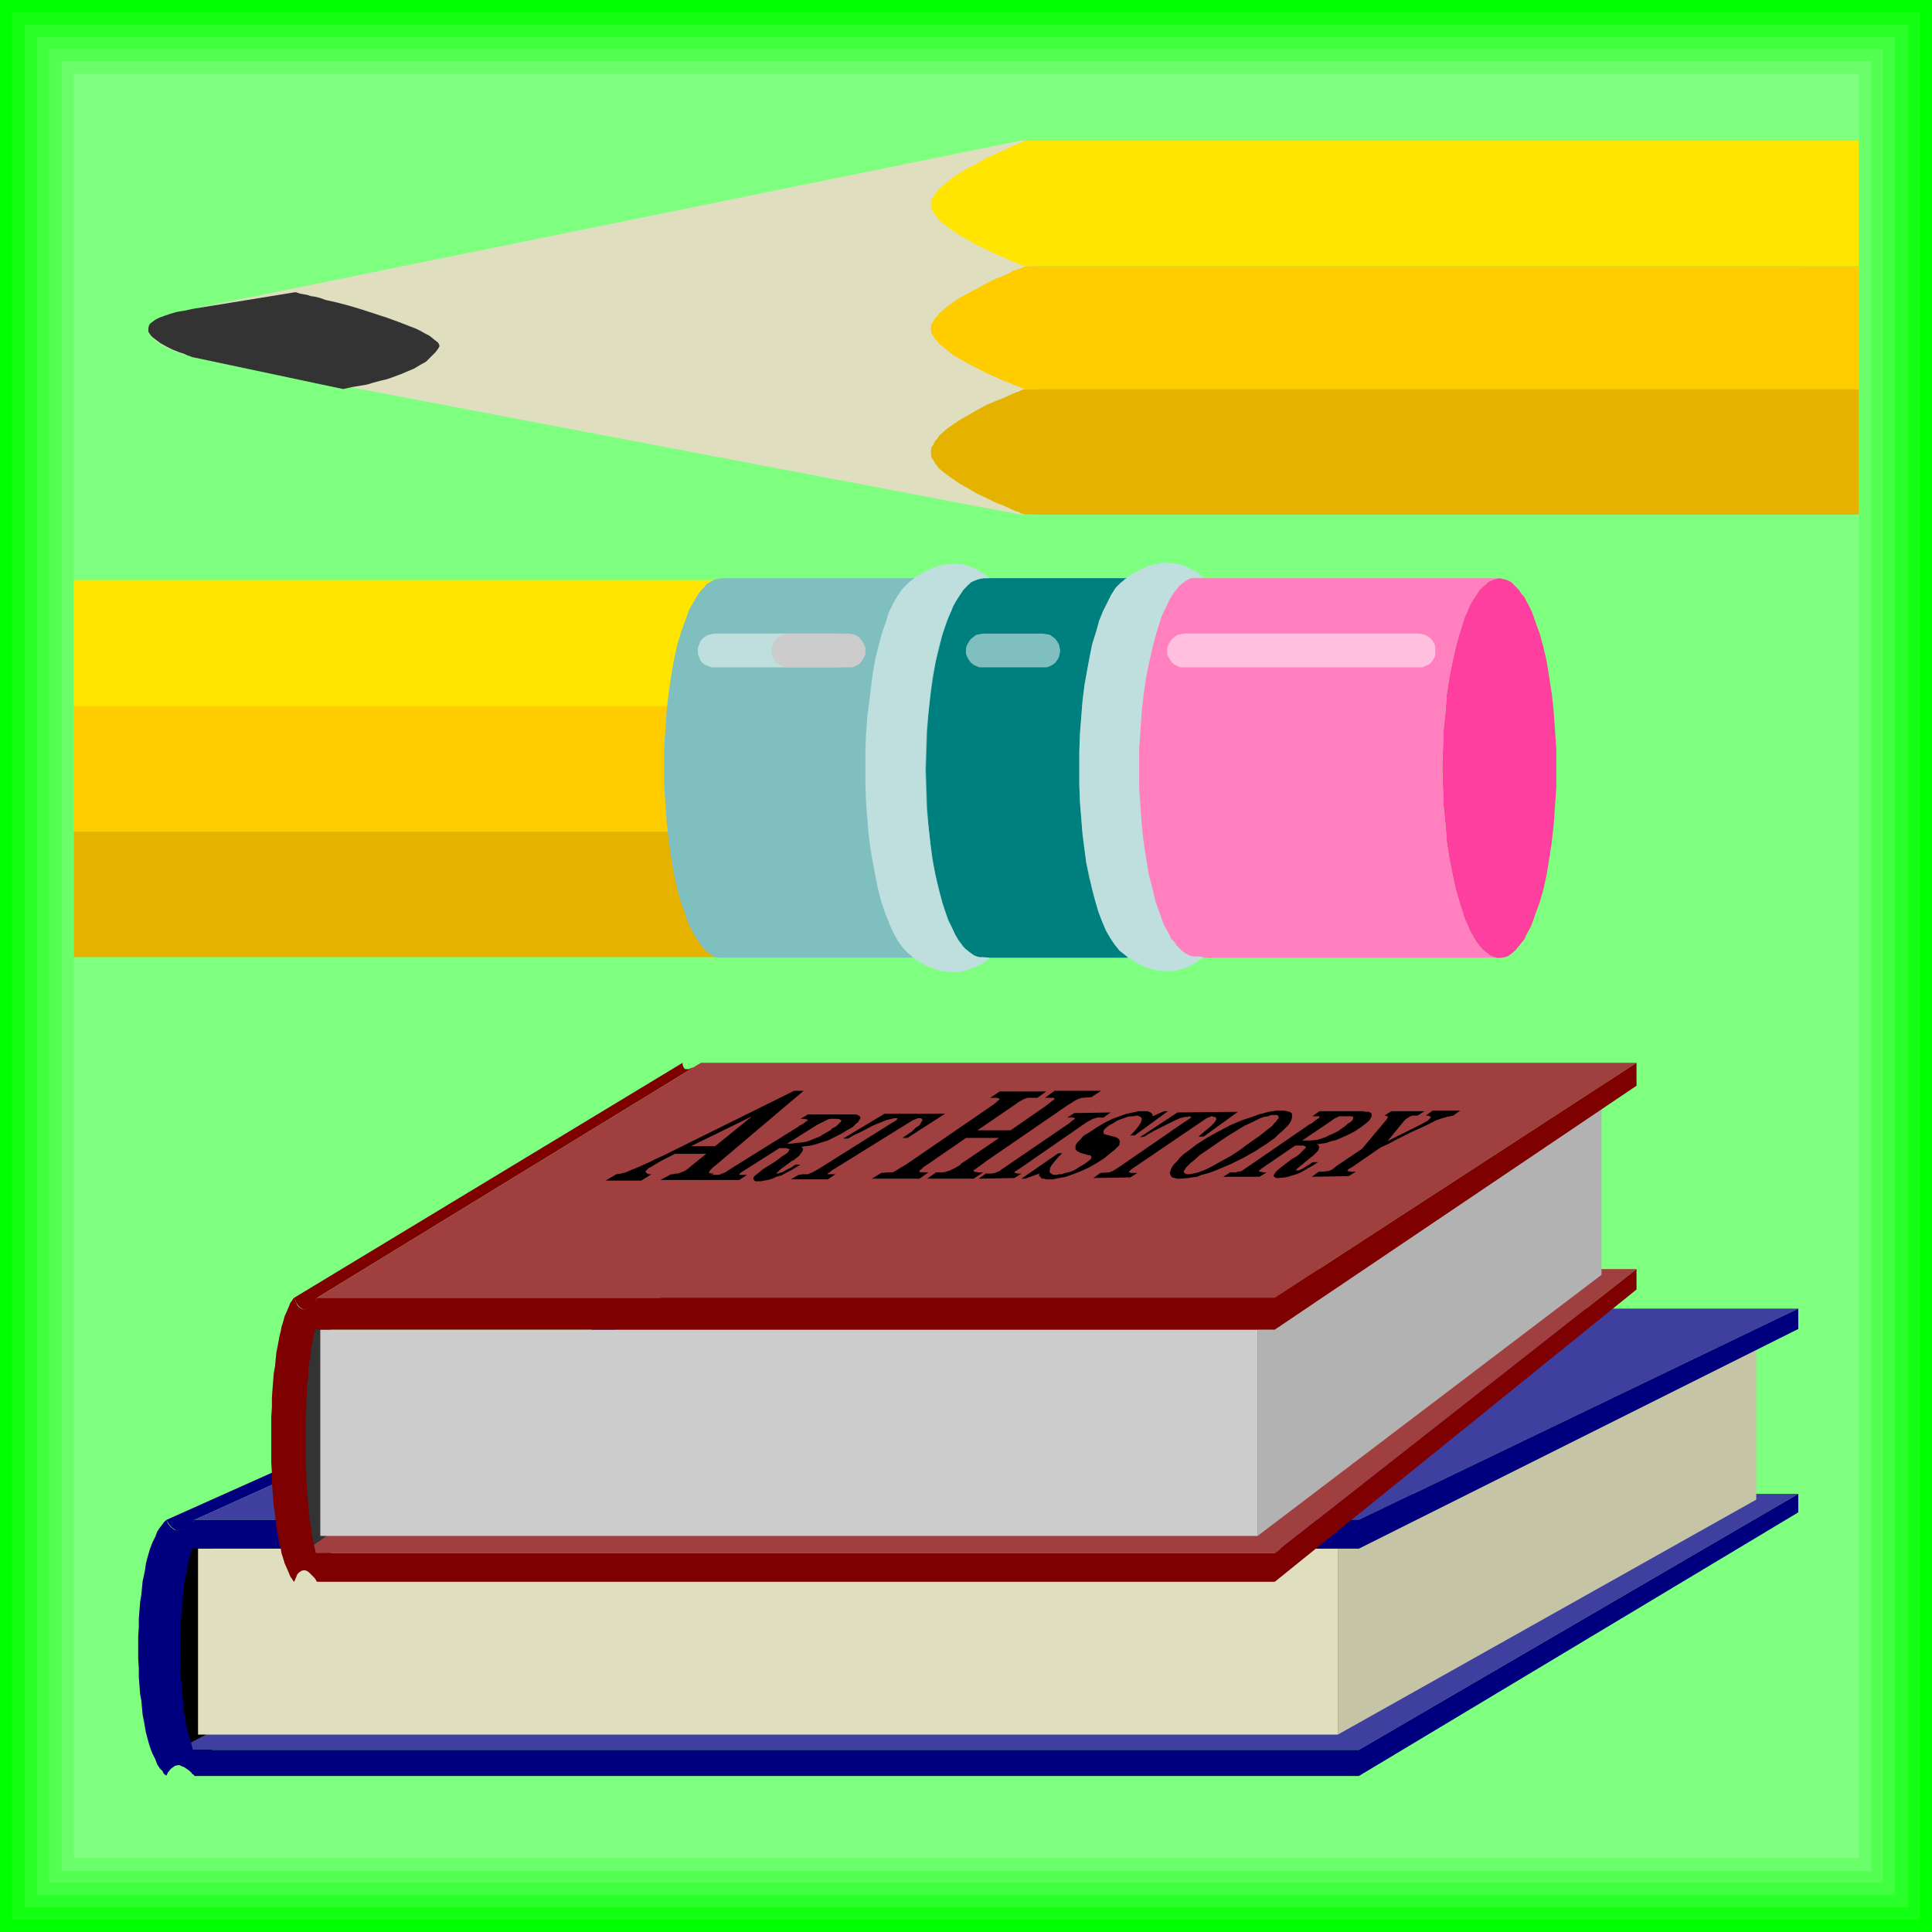 <?xml version="1.0" encoding="UTF-8" standalone="no"?>
<svg
   version="1.0"
   width="129.724mm"
   height="129.724mm"
   id="svg53"
   sodipodi:docname="Books - Art History.wmf"
   xmlns:inkscape="http://www.inkscape.org/namespaces/inkscape"
   xmlns:sodipodi="http://sodipodi.sourceforge.net/DTD/sodipodi-0.dtd"
   xmlns="http://www.w3.org/2000/svg"
   xmlns:svg="http://www.w3.org/2000/svg">
  <sodipodi:namedview
     id="namedview53"
     pagecolor="#ffffff"
     bordercolor="#000000"
     borderopacity="0.25"
     inkscape:showpageshadow="2"
     inkscape:pageopacity="0.0"
     inkscape:pagecheckerboard="0"
     inkscape:deskcolor="#d1d1d1"
     inkscape:document-units="mm" />
  <defs
     id="defs1">
    <pattern
       id="WMFhbasepattern"
       patternUnits="userSpaceOnUse"
       width="6"
       height="6"
       x="0"
       y="0" />
  </defs>
  <path
     style="fill:#00ff00;fill-opacity:1;fill-rule:evenodd;stroke:none"
     d="M 490.294,490.294 V 0 H 0 v 490.294 z"
     id="path1" />
  <path
     style="fill:#15ff15;fill-opacity:1;fill-rule:evenodd;stroke:none"
     d="M 487.223,487.223 V 3.07 H 3.07 V 487.223 Z"
     id="path2" />
  <path
     style="fill:#2aff2a;fill-opacity:1;fill-rule:evenodd;stroke:none"
     d="M 484.153,483.991 V 6.302 H 6.302 V 483.991 Z"
     id="path3" />
  <path
     style="fill:#3fff3f;fill-opacity:1;fill-rule:evenodd;stroke:none"
     d="M 480.921,480.921 V 9.373 H 9.373 V 480.921 Z"
     id="path4" />
  <path
     style="fill:#54ff54;fill-opacity:1;fill-rule:evenodd;stroke:none"
     d="M 477.851,477.851 V 12.443 H 12.443 V 477.851 Z"
     id="path5" />
  <path
     style="fill:#6aff6a;fill-opacity:1;fill-rule:evenodd;stroke:none"
     d="M 474.78,474.78 V 15.514 H 15.675 V 474.78 Z"
     id="path6" />
  <path
     style="fill:#7fff7f;fill-opacity:1;fill-rule:evenodd;stroke:none"
     d="M 471.71,471.548 V 18.746 H 18.746 V 471.548 Z"
     id="path7" />
  <path
     style="fill:#000000;fill-opacity:1;fill-rule:evenodd;stroke:none"
     d="m 53.813,445.369 v -53.651 h -8.888 v 53.651 z"
     id="path8" />
  <path
     style="fill:#3f3f9f;fill-opacity:1;fill-rule:evenodd;stroke:none"
     d="M 456.358,379.113 344.854,444.076 H 44.925 L 167.902,379.113 Z"
     id="path9" />
  <path
     style="fill:#00007f;fill-opacity:1;fill-rule:evenodd;stroke:none"
     d="M 42.178,385.739 162.085,332.088 v 0.485 l 0.162,0.323 0.323,0.323 0.162,0.162 0.485,0.162 h 0.323 0.646 l 0.646,-0.323 0.97,-0.162 0.97,-0.485 1.131,-0.485 -118.614,53.651 v 0 l -0.162,0.323 -0.162,0.162 -0.323,0.323 -0.808,0.808 -0.808,0.646 -0.646,0.162 -0.485,0.162 H 45.248 44.602 l -0.485,-0.323 -0.646,-0.485 -0.646,-0.808 z"
     id="path10" />
  <path
     style="fill:#c5c5a5;fill-opacity:1;fill-rule:evenodd;stroke:none"
     d="M 445.692,380.568 V 341.945 L 339.521,393.011 V 440.198 Z"
     id="path11" />
  <path
     style="fill:#3f3f9f;fill-opacity:1;fill-rule:evenodd;stroke:none"
     d="M 456.358,332.088 344.854,385.739 H 49.288 L 167.902,332.088 Z"
     id="path12" />
  <path
     style="fill:#dfdfbf;fill-opacity:1;fill-rule:evenodd;stroke:none"
     d="M 339.521,440.198 V 393.011 H 50.258 v 47.187 z"
     id="path13" />
  <path
     style="fill:#00007f;fill-opacity:1;fill-rule:evenodd;stroke:none"
     d="M 49.288,450.702 H 344.854 l 111.504,-66.902 v -4.686 L 344.854,444.076 H 49.288 48.965 l -0.485,-1.778 -0.646,-2.262 -0.323,-1.293 -0.323,-1.293 -0.162,-1.454 -0.323,-1.454 -0.162,-1.616 -0.162,-1.778 -0.162,-1.778 -0.162,-1.939 -0.162,-2.101 v -2.101 l -0.162,-2.262 v -2.424 -0.646 -2.262 l 0.162,-2.262 v -1.939 l 0.162,-2.101 0.162,-1.778 0.162,-1.778 0.162,-1.778 0.162,-1.454 0.162,-1.616 0.323,-1.293 0.485,-2.586 0.485,-2.262 0.646,-1.939 0.485,0.162 H 344.854 l 111.504,-55.752 v -5.171 L 344.854,385.739 H 49.288 v 0 l -0.162,0.323 -0.323,0.162 -0.323,0.323 -0.808,0.808 -0.97,0.646 -0.485,0.162 -0.646,0.162 h -0.485 -0.646 l -0.485,-0.323 -0.646,-0.485 -0.646,-0.808 -0.485,-0.97 v 0 l -0.323,0.323 -0.323,0.323 -0.323,0.485 -0.646,0.808 -0.646,0.97 -0.485,1.293 -0.808,1.616 -0.646,1.778 -0.323,1.131 -0.323,1.131 -0.323,1.293 -0.162,1.293 -0.323,1.616 -0.323,1.454 -0.162,1.616 -0.162,1.778 -0.323,1.939 -0.162,2.101 -0.162,2.101 v 2.101 l -0.162,2.424 v 2.586 0.646 2.424 l 0.162,2.424 v 2.262 l 0.162,2.101 0.162,2.101 0.323,1.778 0.162,1.778 0.162,1.778 0.323,1.616 0.485,2.747 0.323,1.293 0.323,1.131 0.323,1.131 0.646,1.778 0.808,1.616 0.485,1.293 0.646,0.97 0.646,0.646 0.323,0.646 0.323,0.323 0.323,0.162 v 0.162 l 0.485,-0.97 0.646,-0.808 0.646,-0.485 0.485,-0.323 0.646,-0.162 h 0.485 l 0.646,0.323 0.485,0.162 0.97,0.646 0.808,0.646 0.323,0.485 0.323,0.162 0.162,0.162 z"
     id="path14" />
  <path
     style="fill:#333333;fill-opacity:1;fill-rule:evenodd;stroke:none"
     d="m 84.032,395.596 v -59.63 h -7.272 v 59.63 z"
     id="path15" />
  <path
     style="fill:#9f3f3f;fill-opacity:1;fill-rule:evenodd;stroke:none"
     d="m 415.312,322.068 -91.789,72.074 H 76.76 L 177.921,322.068 Z"
     id="path16" />
  <path
     style="fill:#7f0000;fill-opacity:1;fill-rule:evenodd;stroke:none"
     d="M 74.659,329.34 173.235,269.71 v 0.485 l 0.162,0.485 0.162,0.323 0.323,0.323 h 0.323 0.323 0.323 l 0.646,-0.323 0.646,-0.162 0.808,-0.485 0.97,-0.646 -97.445,59.63 v 0 l -0.162,0.323 -0.162,0.323 -0.162,0.323 -0.646,0.808 -0.808,0.646 -0.485,0.323 -0.485,0.162 h -0.485 l -0.485,-0.162 -0.485,-0.323 -0.485,-0.485 -0.485,-0.808 z"
     id="path17" />
  <path
     style="fill:#b2b2b2;fill-opacity:1;fill-rule:evenodd;stroke:none"
     d="m 406.424,323.523 v -42.986 l -87.264,56.883 v 52.358 z"
     id="path18" />
  <path
     style="fill:#9f3f3f;fill-opacity:1;fill-rule:evenodd;stroke:none"
     d="m 415.312,269.71 -91.789,59.63 H 80.477 L 177.921,269.71 Z"
     id="path19" />
  <path
     style="fill:#cccccc;fill-opacity:1;fill-rule:evenodd;stroke:none"
     d="M 319.16,389.779 V 337.42 H 81.285 v 52.358 z"
     id="path20" />
  <path
     style="fill:#7f0000;fill-opacity:1;fill-rule:evenodd;stroke:none"
     d="M 80.477,401.414 H 323.523 l 91.789,-74.174 v -5.171 l -91.789,72.074 H 80.477 80.154 l -0.485,-2.101 -0.162,-1.131 -0.323,-1.293 -0.162,-1.454 -0.323,-1.454 -0.162,-1.616 -0.162,-1.616 -0.162,-1.778 -0.162,-1.939 -0.162,-2.101 -0.162,-2.101 v -2.262 l -0.162,-2.424 v -2.424 -2.747 -0.646 -2.586 -2.424 l 0.162,-2.262 v -2.262 l 0.162,-1.939 v -2.101 l 0.323,-1.778 v -1.778 l 0.162,-1.616 0.323,-1.616 0.162,-1.454 0.162,-1.454 0.485,-2.424 0.485,-2.101 0.485,0.162 H 323.523 l 91.789,-61.893 v -5.818 l -91.789,59.63 H 80.477 v 0 l -0.162,0.323 -0.162,0.323 -0.323,0.323 -0.646,0.808 -0.808,0.646 -0.485,0.323 -0.485,0.162 h -0.485 l -0.485,-0.162 -0.485,-0.323 -0.485,-0.485 -0.323,-0.808 -0.485,-1.131 v 0 l -0.323,0.323 -0.162,0.323 -0.485,0.646 -0.323,0.808 -0.485,1.131 -0.646,1.454 -0.485,1.778 -0.323,0.97 -0.162,0.97 -0.323,1.293 -0.485,2.586 -0.323,1.616 -0.162,1.616 -0.162,1.778 -0.323,1.778 -0.162,1.939 -0.162,2.101 -0.162,2.262 v 2.424 l -0.162,2.424 v 2.586 2.909 0.646 2.909 2.586 l 0.162,2.586 v 2.262 l 0.162,2.262 0.162,2.101 0.162,1.939 0.323,1.939 0.162,1.778 0.162,1.454 0.323,1.616 0.485,2.747 0.323,1.131 0.162,1.131 0.323,0.97 0.485,1.616 0.646,1.454 0.485,1.131 0.323,0.808 0.485,0.646 0.162,0.323 0.323,0.323 v 0 l 0.485,-1.131 0.323,-0.808 0.485,-0.485 0.485,-0.323 0.485,-0.162 h 0.485 l 0.485,0.162 0.485,0.323 0.808,0.808 0.646,0.646 0.323,0.485 0.162,0.323 z"
     id="path21" />
  <path
     style="fill:#000000;fill-opacity:1;fill-rule:evenodd;stroke:none"
     d="m 201.515,276.82 h 2.424 l -22.139,18.746 -0.808,0.646 -0.485,0.485 -0.323,0.323 -0.162,0.323 -0.162,0.162 0.162,0.162 0.485,0.162 h 0.646 l -2.586,1.616 h -10.989 l 2.747,-1.454 h 0.485 l 0.646,-0.162 h 0.646 l 0.808,-0.323 0.808,-0.323 0.485,-0.323 0.485,-0.323 0.323,-0.323 4.202,-3.394 h -7.918 l -2.909,1.454 -1.454,0.808 -1.293,0.808 -0.485,0.323 -0.485,0.162 -0.485,0.485 -0.323,0.323 v 0.323 l 0.162,0.162 0.323,0.162 0.323,0.162 h 0.646 l -2.586,1.616 h -9.05 l 2.747,-1.616 1.131,-0.162 1.293,-0.323 1.454,-0.646 1.616,-0.646 3.232,-1.454 1.616,-0.808 1.454,-0.646 z"
     id="path22" />
  <path
     style="fill:#9f3f3f;fill-opacity:1;fill-rule:evenodd;stroke:none"
     d="m 181.477,290.88 9.373,-7.595 -15.514,7.595 z"
     id="path23" />
  <path
     style="fill:#000000;fill-opacity:1;fill-rule:evenodd;stroke:none"
     d="m 213.958,288.94 10.504,-6.302 h 15.352 l -9.534,6.141 h -1.293 l 2.424,-1.616 0.97,-0.97 0.97,-0.646 0.485,-0.808 0.162,-0.323 0.162,-0.162 -0.162,-0.162 v -0.162 l -0.323,-0.162 h -0.485 -0.323 l -0.323,0.162 -0.808,0.323 -1.616,0.97 -18.746,11.635 -0.485,0.323 -0.323,0.323 -0.323,0.162 h -0.162 v 0.162 0.162 h 0.162 0.162 1.616 l -1.939,1.293 h -9.373 l 1.939,-1.131 1.131,-0.162 h 1.131 0.162 l 0.323,-0.162 0.808,-0.323 1.454,-0.808 18.261,-11.474 0.808,-0.485 0.808,-0.485 0.162,-0.323 h 0.162 l -0.162,-0.162 h -0.323 -0.485 l -0.646,0.162 -1.293,0.323 -1.616,0.646 -1.616,0.646 -3.394,1.778 -1.778,0.808 -1.293,0.808 z"
     id="path24" />
  <path
     style="fill:#000000;fill-opacity:1;fill-rule:evenodd;stroke:none"
     d="m 253.712,276.982 h 11.797 l -2.262,1.616 h -1.454 -0.97 l -0.97,0.323 -1.454,0.808 -1.131,0.808 -9.211,6.302 h 8.403 l 8.888,-6.141 0.808,-0.646 0.808,-0.646 0.323,-0.162 0.323,-0.323 v -0.162 l -0.323,-0.162 h -0.646 -1.454 l 2.424,-1.778 h 11.797 l -2.424,1.616 -2.424,0.162 -0.97,0.323 -0.97,0.485 -0.97,0.646 -0.808,0.485 -20.685,14.221 -1.293,0.97 -1.131,0.808 -0.485,0.323 -0.162,0.162 v 0.162 l 0.162,0.162 0.97,0.162 h 1.293 l -2.424,1.616 h -11.797 l 2.262,-1.616 h 0.485 0.646 0.808 l 0.646,-0.162 0.485,-0.162 0.485,-0.162 1.293,-0.646 1.131,-0.646 0.485,-0.485 0.162,-0.162 0.323,-0.162 9.05,-6.141 h -8.403 l -9.858,6.787 -0.97,0.646 -0.646,0.646 -0.323,0.162 v 0.162 0.162 l 0.162,0.162 h 0.485 1.616 l -2.262,1.616 h -12.12 l 2.424,-1.454 2.101,-0.162 h 0.323 0.485 l 0.646,-0.323 0.485,-0.323 2.424,-1.454 21.654,-14.867 0.646,-0.485 0.808,-0.646 0.162,-0.162 0.162,-0.162 0.162,-0.162 -0.162,-0.162 -0.485,-0.162 h -1.778 z"
     id="path25" />
  <path
     style="fill:#000000;fill-opacity:1;fill-rule:evenodd;stroke:none"
     d="m 248.379,299.121 1.778,-1.293 h 1.454 l 0.97,-0.162 0.646,-0.323 0.485,-0.162 0.323,-0.323 0.97,-0.646 16.322,-11.15 0.97,-0.808 0.485,-0.323 v -0.162 0 l -0.485,-0.162 h -0.646 -0.808 l 1.778,-1.131 9.211,-0.162 -1.778,1.293 h -0.808 -0.808 l -0.485,0.162 -0.646,0.162 -0.808,0.485 -0.646,0.323 -0.485,0.323 -16.806,11.635 -0.808,0.485 -0.323,0.323 v 0.162 h 0.323 l 0.485,0.162 h 0.485 0.485 l -1.778,1.131 z"
     id="path26" />
  <path
     style="fill:#000000;fill-opacity:1;fill-rule:evenodd;stroke:none"
     d="m 268.579,292.657 h 0.97 l -0.97,0.97 -0.808,0.97 -0.808,0.97 -0.485,0.808 v 0.485 l -0.162,0.323 0.162,0.323 v 0.162 l 0.323,0.162 0.162,0.162 0.485,0.162 h 0.646 l 0.646,-0.162 h 0.646 l 0.97,-0.323 0.808,-0.162 0.97,-0.323 0.97,-0.485 0.97,-0.646 1.131,-0.646 0.646,-0.485 0.646,-0.485 0.323,-0.323 0.162,-0.323 v -0.162 l -0.162,-0.323 -0.162,-0.162 h -0.485 l -1.131,-0.323 -0.97,-0.323 -0.646,-0.323 -0.485,-0.485 v -0.323 -0.323 -0.323 l 0.162,-0.323 0.323,-0.485 0.485,-0.485 0.485,-0.485 0.485,-0.646 1.616,-0.97 1.939,-1.293 1.939,-1.131 1.939,-0.97 1.778,-0.646 1.778,-0.646 1.616,-0.323 1.454,-0.323 h 1.293 0.97 l 0.808,0.323 0.162,0.162 0.162,0.162 0.162,0.323 v 0.323 l 2.909,-1.293 h 0.97 l -8.403,6.141 h -1.131 l 0.97,-0.97 0.808,-0.97 0.485,-0.646 0.485,-0.808 0.162,-0.646 v -0.323 l -0.162,-0.162 -0.162,-0.162 -0.323,-0.162 -0.323,-0.162 h -0.485 l -0.646,0.162 h -0.808 l -0.808,0.162 -0.808,0.323 -0.97,0.323 -0.808,0.323 -0.97,0.646 -0.97,0.485 -0.808,0.646 -0.485,0.485 -0.162,0.323 v 0.323 0.162 l 0.162,0.323 0.646,0.162 1.131,0.323 0.808,0.162 0.808,0.323 0.485,0.485 v 0.323 l 0.162,0.162 -0.162,0.323 v 0.485 l -0.323,0.323 -0.485,0.485 -0.485,0.485 -0.808,0.646 -0.808,0.646 -0.97,0.808 -1.778,1.131 -1.939,1.131 -2.101,0.97 -2.101,0.808 -1.778,0.646 -1.778,0.323 -1.454,0.323 h -1.131 -0.646 l -0.485,-0.162 h -0.485 l -0.323,-0.162 -0.162,-0.323 -0.323,-0.162 v -0.323 -0.323 l -3.555,1.293 h -0.97 z"
     id="path27" />
  <path
     style="fill:#000000;fill-opacity:1;fill-rule:evenodd;stroke:none"
     d="m 289.264,288.617 9.534,-6.302 15.352,-0.162 -8.726,6.302 h -1.293 l 2.101,-1.778 0.97,-0.808 0.808,-0.808 0.485,-0.646 0.162,-0.323 v -0.323 l -0.162,-0.162 -0.162,-0.162 h -0.323 l -0.323,-0.162 h -0.323 l -0.323,0.162 -0.808,0.323 -1.454,0.97 -17.13,11.635 -0.646,0.485 -0.485,0.485 v 0.162 h 0.162 l 0.323,0.162 h 1.616 l -1.778,1.131 -9.373,0.162 1.778,-1.293 2.262,-0.162 0.485,-0.162 0.646,-0.323 1.293,-0.808 16.645,-11.474 0.808,-0.485 0.646,-0.485 0.323,-0.162 -0.162,-0.162 -0.323,-0.162 -0.485,0.162 h -0.646 l -1.293,0.323 -1.454,0.646 -1.616,0.808 -3.232,1.616 -1.454,0.808 -1.293,0.808 z"
     id="path28" />
  <path
     style="fill:#000000;fill-opacity:1;fill-rule:evenodd;stroke:none"
     d="m 343.884,281.992 h 1.778 l 0.97,0.162 h 0.808 l 0.485,0.323 0.162,0.162 v 0.323 0.323 l -0.162,0.323 -0.162,0.323 -0.323,0.485 -0.97,0.808 -1.293,0.97 -1.454,0.97 -1.616,0.808 -1.454,0.646 -1.454,0.646 -1.293,0.323 -1.454,0.485 -1.131,0.162 -1.131,0.162 h -0.162 l 0.485,0.162 0.162,0.323 0.162,0.162 -0.162,0.485 -0.162,0.485 -0.485,0.485 -0.646,0.646 -0.808,0.646 -1.778,1.454 -0.97,0.808 -0.808,0.646 v 0.162 l -0.162,0.162 h 0.323 0.485 l 0.646,-0.323 0.646,-0.323 0.646,-0.485 0.646,-0.323 0.646,-0.485 0.485,-0.162 h 1.131 l -0.97,0.646 -1.131,0.646 -1.131,0.646 -1.131,0.646 -1.131,0.485 -1.131,0.323 -0.97,0.323 -0.808,0.162 -1.616,0.162 h -0.646 l -0.485,-0.323 -0.162,-0.162 0.162,-0.485 0.323,-0.485 0.646,-0.646 0.808,-0.646 0.808,-0.646 1.939,-1.454 1.131,-0.646 0.808,-0.646 0.646,-0.646 0.485,-0.485 0.323,-0.323 0.162,-0.323 -0.323,-0.162 -0.323,-0.162 h -0.323 -0.97 -0.808 l -7.595,5.171 -1.131,0.808 -0.323,0.323 -0.162,0.162 v 0.162 h 0.323 l 0.97,0.162 h 0.646 l -1.778,1.131 h -9.211 l 1.778,-1.131 h 1.293 l 0.808,-0.162 0.808,-0.162 0.646,-0.485 0.97,-0.646 15.514,-10.666 0.323,-0.162 0.323,-0.162 0.808,-0.646 0.646,-0.485 0.323,-0.162 0.162,-0.162 v -0.323 h -0.323 -0.808 -0.646 l 1.778,-1.293 z"
     id="path29" />
  <path
     style="fill:#000000;fill-opacity:1;fill-rule:evenodd;stroke:none"
     d="m 353.096,281.992 h 8.403 l -1.778,1.131 h -1.293 l -0.485,0.162 -0.808,0.485 -0.485,0.323 -0.162,0.323 v -0.162 l -4.363,5.333 8.08,-4.04 2.101,-1.131 0.485,-0.485 0.162,-0.162 0.162,-0.323 v 0 l -0.323,-0.162 -0.323,-0.162 h -0.646 v 0 l 1.778,-1.293 h 6.949 l -1.778,1.293 -1.616,0.323 -1.616,0.485 -0.97,0.323 -0.97,0.485 -0.97,0.485 -0.97,0.485 -3.555,1.616 -3.555,1.778 -2.101,1.131 -2.101,0.97 -7.272,5.01 -0.646,0.323 -0.485,0.485 v 0.162 l 0.97,0.162 h 1.131 l -1.778,1.131 -9.373,0.162 1.778,-1.293 h 0.485 0.646 l 1.293,-0.162 0.485,-0.162 0.646,-0.323 0.97,-0.808 6.464,-4.363 5.818,-6.949 0.323,-0.323 0.162,-0.323 0.162,-0.323 0.162,-0.162 -0.162,-0.162 h -0.162 l -0.323,-0.162 h -0.323 z"
     id="path30" />
  <path
     style="fill:#ffe500;fill-opacity:1;fill-rule:evenodd;stroke:none"
     d="M 18.746,147.217 H 203.454 V 179.214 H 18.746 Z"
     id="path31" />
  <path
     style="fill:#e5b200;fill-opacity:1;fill-rule:evenodd;stroke:none"
     d="M 18.746,211.049 H 203.454 v 31.835 H 18.746 Z"
     id="path32" />
  <path
     style="fill:#ffcc00;fill-opacity:1;fill-rule:evenodd;stroke:none"
     d="M 18.746,179.214 H 203.454 v 31.835 H 18.746 Z"
     id="path33" />
  <path
     style="fill:#7fbfbf;fill-opacity:1;fill-rule:evenodd;stroke:none"
     d="m 231.573,146.733 h -47.672 -0.808 l -0.808,0.162 -0.808,0.162 -0.646,0.323 -0.646,0.323 -0.808,0.485 -0.646,0.808 -0.646,0.646 -0.646,0.808 -0.646,0.97 -0.646,1.131 -0.646,1.131 -0.646,1.131 -0.485,1.454 -0.485,1.293 -1.131,3.07 -0.97,3.394 -0.808,3.717 -0.646,3.878 -0.646,4.202 -0.485,4.363 -0.323,4.686 -0.323,4.686 v 5.01 4.848 l 0.323,4.848 0.323,4.525 0.485,4.525 0.646,4.202 0.646,4.04 0.808,3.717 0.97,3.555 1.131,3.07 0.485,1.454 0.485,1.454 0.646,1.131 0.646,1.293 0.646,0.97 0.646,0.97 0.646,0.97 0.646,0.646 0.646,0.808 0.808,0.485 0.646,0.485 0.646,0.323 0.808,0.162 h 0.808 0.808 47.672 19.554 34.906 16.16 v -96.314 h -16.16 -34.906 z"
     id="path34" />
  <path
     style="fill:#ff3f9f;fill-opacity:1;fill-rule:evenodd;stroke:none"
     d="m 380.568,243.046 h 0.646 l 0.808,-0.162 0.808,-0.323 0.646,-0.485 0.646,-0.485 0.646,-0.646 0.646,-0.808 0.646,-0.808 0.808,-0.97 0.485,-1.131 0.646,-1.131 0.646,-1.293 0.485,-1.293 0.485,-1.454 1.131,-3.07 0.97,-3.394 0.808,-3.717 0.646,-4.04 0.646,-4.202 0.485,-4.363 0.323,-4.686 0.323,-4.686 v -5.01 -4.848 l -0.323,-4.848 -0.323,-4.525 -0.485,-4.525 -0.646,-4.202 -0.646,-4.04 -0.808,-3.555 -0.97,-3.555 -1.131,-3.07 -0.485,-1.454 -0.485,-1.293 -0.646,-1.293 -0.646,-1.131 -0.485,-0.97 -0.808,-0.97 -0.646,-0.97 -0.646,-0.646 -0.646,-0.646 -0.646,-0.646 -0.646,-0.323 -0.808,-0.323 -0.808,-0.162 -0.646,-0.162 -0.808,0.162 -0.646,0.162 -0.808,0.323 -0.646,0.323 -0.646,0.646 -0.808,0.646 -0.646,0.646 -0.646,0.97 -0.646,0.97 -0.646,0.97 -0.646,1.131 -0.485,1.293 -0.646,1.293 -0.485,1.454 -0.97,3.07 -0.97,3.555 -0.808,3.555 -0.808,4.04 -0.646,4.202 -0.323,4.525 -0.485,4.525 -0.162,4.848 -0.162,4.848 0.162,5.01 0.162,4.686 0.485,4.686 0.323,4.363 0.646,4.202 0.808,4.04 0.808,3.717 0.97,3.394 0.97,3.07 0.485,1.454 0.646,1.293 0.485,1.293 0.646,1.131 0.646,1.131 0.646,0.97 0.646,0.808 0.646,0.808 0.808,0.646 0.646,0.485 0.646,0.485 0.808,0.323 0.646,0.162 z"
     id="path35" />
  <path
     style="fill:#ff7fbf;fill-opacity:1;fill-rule:evenodd;stroke:none"
     d="m 302.353,242.885 h -0.808 l -0.808,-0.323 -0.646,-0.162 -0.808,-0.485 -0.646,-0.646 -0.646,-0.485 -0.646,-0.808 -0.646,-0.97 -0.646,-0.97 -0.646,-0.97 -0.646,-1.131 -0.485,-1.293 -0.646,-1.293 -0.485,-1.454 -1.131,-3.07 -0.808,-3.555 -0.97,-3.717 -0.646,-3.878 -0.646,-4.202 -0.485,-4.363 -0.323,-4.686 -0.323,-4.848 v -4.848 -5.01 l 0.323,-4.686 0.323,-4.686 0.485,-4.363 0.646,-4.202 0.646,-4.04 0.97,-3.717 0.808,-3.394 1.131,-3.07 0.485,-1.454 0.646,-1.293 0.485,-1.293 0.646,-1.131 0.646,-1.131 0.646,-0.97 0.646,-0.808 0.646,-0.808 0.646,-0.646 0.646,-0.485 0.808,-0.485 0.646,-0.323 0.808,-0.162 h 0.808 l -0.162,0.162 h 78.376 l -0.808,0.162 -0.646,0.162 -0.808,0.323 -0.646,0.323 -0.646,0.646 -0.808,0.646 -0.646,0.646 -0.646,0.97 -0.646,0.97 -0.646,0.97 -0.646,1.131 -0.485,1.293 -0.646,1.293 -0.485,1.454 -0.97,3.07 -0.97,3.555 -0.808,3.555 -0.808,4.04 -0.646,4.202 -0.323,4.525 -0.485,4.525 -0.162,4.848 -0.162,4.848 0.162,5.01 0.162,4.686 0.485,4.686 0.323,4.363 0.646,4.202 0.808,4.04 0.808,3.717 0.97,3.394 0.97,3.07 0.485,1.454 0.646,1.293 0.485,1.293 0.646,1.131 0.646,1.131 0.646,0.97 0.646,0.808 0.646,0.808 0.808,0.646 0.646,0.485 0.646,0.485 0.808,0.323 0.646,0.162 h 0.808 -78.376 z"
     id="path36" />
  <path
     style="fill:#ffbfdf;fill-opacity:1;fill-rule:evenodd;stroke:none"
     d="m 360.044,169.357 h 0.97 l 0.646,-0.323 0.808,-0.323 0.646,-0.485 0.485,-0.646 0.485,-0.808 0.162,-0.808 v -0.808 -0.808 l -0.162,-0.808 -0.485,-0.808 -0.485,-0.646 -0.646,-0.485 -0.808,-0.485 -0.646,-0.162 -0.97,-0.162 h -59.469 l -0.97,0.162 -0.808,0.162 -0.646,0.485 -0.646,0.485 -0.485,0.646 -0.485,0.808 -0.323,0.808 v 0.808 0.808 l 0.323,0.808 0.485,0.808 0.485,0.646 0.646,0.485 0.646,0.323 0.808,0.323 h 0.97 z"
     id="path37" />
  <path
     style="fill:#007f7f;fill-opacity:1;fill-rule:evenodd;stroke:none"
     d="m 285.062,147.864 -1.131,1.131 -1.131,1.454 -1.131,1.616 -0.97,2.101 -0.97,2.262 -0.97,2.586 -0.808,2.747 -0.808,2.909 -0.808,3.232 -0.646,3.555 -0.485,3.555 -0.485,3.878 -0.323,3.878 -0.323,4.04 -0.162,4.202 v 4.363 4.202 l 0.162,4.202 0.323,4.04 0.323,4.04 0.485,3.717 0.485,3.555 0.646,3.394 0.808,3.07 0.808,3.07 0.808,2.747 0.97,2.424 0.97,2.101 1.131,2.101 0.97,1.616 1.131,1.293 1.293,1.131 v 0 l 0.162,0.162 0.323,0.323 0.485,0.485 h -36.683 -0.808 l -0.646,-0.162 -0.808,-0.323 -0.646,-0.485 -0.808,-0.485 -0.646,-0.646 -0.646,-0.646 -0.646,-0.97 -0.646,-0.808 -0.646,-1.131 -0.646,-1.131 -0.485,-1.293 -0.646,-1.293 -0.485,-1.293 -1.131,-3.07 -0.808,-3.394 -0.97,-3.717 -0.646,-3.878 -0.646,-4.202 -0.485,-4.363 -0.323,-4.686 -0.162,-4.848 -0.162,-4.848 0.162,-5.01 0.162,-4.848 0.323,-4.525 0.485,-4.525 0.646,-4.202 0.646,-4.04 0.97,-3.878 0.808,-3.394 1.131,-3.07 0.485,-1.454 0.646,-1.454 0.485,-1.131 0.646,-1.131 0.646,-1.131 0.646,-0.97 0.646,-0.97 0.646,-0.646 0.646,-0.646 0.808,-0.646 0.646,-0.323 0.808,-0.323 0.646,-0.162 0.808,-0.162 h 36.683 z"
     id="path38" />
  <path
     style="fill:#bfdfdf;fill-opacity:1;fill-rule:evenodd;stroke:none"
     d="m 249.51,146.733 -0.808,0.162 -0.646,0.162 -0.808,0.323 -0.808,0.323 -0.646,0.646 -0.646,0.646 -0.646,0.646 -0.646,0.97 -0.646,0.97 -0.646,0.97 -0.646,1.131 -0.485,1.293 -0.646,1.454 -0.646,1.454 -0.97,3.07 -0.97,3.394 -0.808,3.717 -0.808,4.04 -0.485,4.202 -0.485,4.525 -0.485,4.686 -0.162,4.848 -0.162,4.848 0.162,5.01 0.162,4.848 0.485,4.525 0.485,4.363 0.485,4.202 0.808,3.878 0.808,3.717 0.97,3.394 0.97,3.07 0.485,1.454 0.646,1.293 0.646,1.131 0.485,1.131 0.646,1.131 0.646,0.97 0.646,0.808 0.646,0.646 0.808,0.646 0.646,0.485 0.646,0.485 0.808,0.323 0.646,0.162 h 0.808 l 1.778,0.162 -0.808,0.808 -0.97,0.646 -1.939,0.97 -1.778,0.646 -1.778,0.485 -1.778,0.162 -1.616,-0.162 -1.616,-0.162 -1.454,-0.485 -1.293,-0.485 -1.293,-0.485 -0.97,-0.646 -0.97,-0.485 -0.646,-0.485 -0.646,-0.485 -0.323,-0.323 v 0 l -1.293,-1.131 -1.131,-1.293 -1.131,-1.616 -1.131,-2.101 -0.97,-2.262 -0.97,-2.424 -0.97,-2.909 -0.808,-3.07 -0.646,-3.232 -0.646,-3.394 -0.646,-3.717 -0.485,-3.717 -0.323,-4.04 -0.323,-4.202 -0.162,-4.202 v -4.363 -4.363 l 0.162,-4.363 0.323,-4.202 0.485,-3.878 0.485,-3.878 0.485,-3.717 0.646,-3.555 0.808,-3.232 0.808,-3.07 0.97,-2.747 0.808,-2.586 1.131,-2.262 1.131,-1.939 1.131,-1.616 1.293,-1.293 0.485,-0.485 0.646,-0.485 0.162,-0.162 0.323,-0.162 0.485,-0.485 0.808,-0.485 0.808,-0.485 1.131,-0.646 1.131,-0.485 1.293,-0.485 1.616,-0.485 1.454,-0.162 1.616,-0.162 1.778,0.162 1.778,0.485 1.778,0.646 1.778,1.131 0.97,0.646 0.808,0.646 z"
     id="path39" />
  <path
     style="fill:#bfdfdf;fill-opacity:1;fill-rule:evenodd;stroke:none"
     d="m 303.646,146.571 h -0.646 l -0.808,0.162 -0.646,0.323 -0.808,0.485 -0.646,0.485 -0.808,0.646 -0.646,0.808 -0.646,0.808 -0.646,0.97 -0.646,1.131 -0.485,1.131 -0.646,1.293 -0.646,1.293 -0.485,1.454 -0.97,3.07 -0.97,3.555 -0.808,3.717 -0.808,3.878 -0.646,4.363 -0.485,4.363 -0.323,4.686 -0.323,4.848 v 5.01 4.848 l 0.323,4.848 0.323,4.686 0.485,4.363 0.646,4.202 0.646,3.878 0.97,3.717 0.808,3.394 1.131,3.07 0.485,1.454 0.485,1.293 0.646,1.131 0.646,1.131 0.485,1.131 0.808,0.808 0.646,0.97 0.646,0.646 0.646,0.646 0.646,0.485 0.808,0.485 0.646,0.323 0.808,0.162 h 0.808 l 1.778,0.162 -0.97,0.646 -0.97,0.808 -1.778,0.97 -1.939,0.646 -1.778,0.485 h -1.778 -1.616 l -1.454,-0.323 -1.454,-0.323 -1.454,-0.485 -1.131,-0.646 -1.131,-0.485 -0.808,-0.646 -0.808,-0.485 -0.485,-0.485 -0.323,-0.162 -0.162,-0.162 -1.293,-0.97 -1.131,-1.454 -1.131,-1.616 -1.131,-1.939 -0.97,-2.262 -0.97,-2.586 -0.808,-2.747 -0.808,-3.07 -0.646,-3.232 -0.808,-3.394 -0.485,-3.717 -0.485,-3.878 -0.323,-3.878 -0.323,-4.202 -0.162,-4.202 v -4.363 -4.363 l 0.162,-4.363 0.323,-4.202 0.323,-4.04 0.485,-3.878 0.646,-3.555 0.646,-3.555 0.646,-3.232 0.97,-3.07 0.808,-2.909 0.97,-2.424 1.131,-2.262 0.97,-1.939 1.131,-1.778 1.293,-1.293 0.646,-0.485 0.485,-0.485 h 0.162 l 0.323,-0.323 0.485,-0.485 0.808,-0.485 0.97,-0.485 0.97,-0.485 1.293,-0.646 1.293,-0.485 1.454,-0.323 1.454,-0.323 h 1.778 l 1.616,0.162 1.778,0.323 1.778,0.808 1.939,0.97 0.808,0.646 0.97,0.808 z"
     id="path40" />
  <path
     style="fill:#bfdfdf;fill-opacity:1;fill-rule:evenodd;stroke:none"
     d="m 212.019,169.357 h 0.808 l 0.808,-0.323 0.646,-0.323 0.646,-0.485 0.646,-0.646 0.323,-0.808 0.323,-0.808 v -0.808 -0.808 l -0.323,-0.808 -0.323,-0.808 -0.646,-0.646 -0.646,-0.485 -0.646,-0.485 -0.808,-0.162 -0.808,-0.162 H 181.315 l -0.808,0.162 -0.808,0.162 -0.808,0.485 -0.646,0.485 -0.485,0.646 -0.323,0.808 -0.323,0.808 v 0.808 0.808 l 0.323,0.808 0.323,0.808 0.485,0.646 0.646,0.485 0.808,0.323 0.808,0.323 h 0.808 z"
     id="path41" />
  <path
     style="fill:#cccccc;fill-opacity:1;fill-rule:evenodd;stroke:none"
     d="m 215.413,169.357 h 0.808 l 0.808,-0.323 0.808,-0.323 0.485,-0.485 0.485,-0.646 0.485,-0.808 0.323,-0.808 v -0.808 -0.808 l -0.323,-0.808 -0.485,-0.808 -0.485,-0.646 -0.485,-0.485 -0.808,-0.485 -0.808,-0.162 -0.808,-0.162 h -15.352 l -0.808,0.162 -0.808,0.162 -0.808,0.485 -0.646,0.485 -0.485,0.646 -0.323,0.808 -0.323,0.808 v 0.808 0.808 l 0.323,0.808 0.323,0.808 0.485,0.646 0.646,0.485 0.808,0.323 0.808,0.323 h 0.808 z"
     id="path42" />
  <path
     style="fill:#7fbfbf;fill-opacity:1;fill-rule:evenodd;stroke:none"
     d="m 264.7,169.357 h 0.97 l 0.808,-0.323 0.646,-0.323 0.646,-0.485 0.485,-0.646 0.485,-0.808 0.162,-0.808 0.162,-0.808 -0.162,-0.808 -0.162,-0.808 -0.485,-0.808 -0.485,-0.646 -0.646,-0.485 -0.646,-0.485 -0.808,-0.162 -0.97,-0.162 h -15.19 l -0.97,0.162 -0.808,0.162 -0.646,0.485 -0.646,0.485 -0.485,0.646 -0.485,0.808 -0.323,0.808 v 0.808 0.808 l 0.323,0.808 0.485,0.808 0.485,0.646 0.646,0.485 0.646,0.323 0.808,0.323 h 0.97 z"
     id="path43" />
  <path
     style="fill:#dfdfbf;fill-opacity:1;fill-rule:evenodd;stroke:none"
     d="M 262.923,130.573 V 35.714 h -4.04 L 48.965,78.376 v 0 h -0.162 l -0.323,0.162 h -0.485 l -0.97,0.323 -1.454,0.485 -1.454,0.323 -1.454,0.646 -1.454,0.646 -1.293,0.808 -0.646,0.323 -0.485,0.485 -0.323,0.485 -0.162,0.485 -0.162,0.485 v 0.485 l 0.162,0.646 0.323,0.485 0.646,0.646 0.646,0.485 0.97,0.646 1.131,0.646 1.454,0.646 1.454,0.646 1.939,0.646 2.101,0.646 209.918,39.915 z"
     id="path44" />
  <path
     style="fill:#333333;fill-opacity:1;fill-rule:evenodd;stroke:none"
     d="m 74.821,74.174 v 0 h 0.323 l 0.485,0.162 0.485,0.162 0.808,0.162 0.97,0.162 0.97,0.323 1.131,0.162 1.293,0.323 1.293,0.485 2.909,0.646 3.07,0.808 3.232,0.97 6.464,2.101 3.07,1.131 2.909,1.131 1.293,0.485 1.293,0.646 1.131,0.646 0.97,0.485 0.808,0.646 0.808,0.646 0.646,0.485 0.323,0.646 v 0 0.323 l -0.162,0.323 -0.323,0.485 -0.485,0.646 -0.646,0.646 -0.808,0.808 -0.97,0.97 -1.454,0.808 -1.616,0.97 -1.939,0.808 -1.131,0.485 -1.293,0.485 -1.293,0.485 -1.454,0.485 -1.454,0.323 -1.778,0.485 -1.616,0.485 -1.939,0.323 -1.939,0.323 -2.101,0.485 -38.138,-8.08 v 0 h -0.162 l -0.323,-0.162 -0.485,-0.162 -0.485,-0.162 -0.646,-0.323 -1.454,-0.485 -1.616,-0.646 -1.616,-0.808 -1.454,-0.808 -1.293,-0.97 -0.646,-0.485 -0.485,-0.485 -0.323,-0.485 -0.323,-0.485 v -0.485 -0.485 l 0.162,-0.646 0.323,-0.485 0.646,-0.485 0.646,-0.485 0.97,-0.485 1.293,-0.485 1.454,-0.485 1.616,-0.485 1.939,-0.323 2.262,-0.485 z"
     id="path45" />
  <path
     style="fill:#ffe500;fill-opacity:1;fill-rule:evenodd;stroke:none"
     d="m 260.176,67.549 h -0.162 l -0.162,-0.162 h -0.323 l -0.485,-0.162 -0.485,-0.323 -0.646,-0.162 -0.808,-0.323 -0.646,-0.323 -1.778,-0.808 -2.101,-0.808 -2.262,-1.131 -2.101,-0.97 -2.262,-1.293 -2.262,-1.293 -1.939,-1.293 -1.778,-1.293 -1.616,-1.293 -0.485,-0.646 -0.646,-0.808 -0.323,-0.646 -0.485,-0.646 -0.162,-0.646 v -0.646 -0.646 l 0.162,-0.646 0.485,-0.646 0.323,-0.646 0.646,-0.646 0.485,-0.808 1.616,-1.293 1.778,-1.454 1.939,-1.293 2.262,-1.293 2.262,-1.131 2.101,-1.293 2.262,-0.97 2.101,-0.97 1.778,-0.808 0.646,-0.323 0.808,-0.323 0.646,-0.323 0.485,-0.162 0.485,-0.162 0.323,-0.162 0.162,-0.162 h 0.162 211.534 v 31.835 z"
     id="path46" />
  <path
     style="fill:#e5b200;fill-opacity:1;fill-rule:evenodd;stroke:none"
     d="m 260.176,130.573 h -0.162 l -0.162,-0.162 h -0.323 l -0.485,-0.162 -0.485,-0.323 -0.646,-0.162 -0.808,-0.323 -0.646,-0.323 -1.778,-0.808 -2.101,-0.808 -2.262,-1.131 -2.101,-0.97 -2.262,-1.293 -2.262,-1.293 -1.939,-1.293 -1.778,-1.293 -1.616,-1.293 -0.485,-0.646 -0.646,-0.808 -0.323,-0.646 -0.485,-0.646 -0.162,-0.646 v -0.646 -0.808 l 0.162,-0.646 0.485,-0.646 0.323,-0.808 0.646,-0.646 0.485,-0.808 1.616,-1.454 1.778,-1.293 1.939,-1.293 2.262,-1.293 2.262,-1.293 2.101,-1.131 2.262,-0.97 2.101,-0.808 1.778,-0.808 0.646,-0.323 0.808,-0.323 0.646,-0.162 0.485,-0.323 0.485,-0.162 h 0.323 l 0.162,-0.162 h 0.162 211.534 v 31.835 z"
     id="path47" />
  <path
     style="fill:#ffcc00;fill-opacity:1;fill-rule:evenodd;stroke:none"
     d="m 260.176,98.737 h -0.162 -0.162 l -0.323,-0.162 -0.485,-0.162 -0.485,-0.323 -0.646,-0.162 -0.808,-0.323 -0.646,-0.323 -1.778,-0.646 -2.101,-0.97 -2.262,-0.97 -2.101,-1.131 -2.262,-1.131 -2.262,-1.293 -1.939,-1.131 -1.778,-1.454 -1.616,-1.293 -0.485,-0.646 -0.646,-0.646 -0.323,-0.646 -0.485,-0.646 -0.162,-0.646 v -0.646 -0.646 l 0.162,-0.646 0.485,-0.646 0.323,-0.646 0.646,-0.646 0.485,-0.646 1.616,-1.454 1.778,-1.293 1.939,-1.293 4.525,-2.424 2.101,-1.131 2.262,-1.131 2.101,-0.808 1.778,-0.808 0.646,-0.485 0.808,-0.162 0.646,-0.323 0.485,-0.162 0.485,-0.162 0.323,-0.162 0.162,-0.162 h 0.162 211.534 v 31.189 z"
     id="path48" />
  <path
     style="fill:#000000;fill-opacity:1;fill-rule:evenodd;stroke:none"
     d="m 214.443,282.8 h 1.616 0.97 l 0.646,0.162 0.485,0.323 0.162,0.162 v 0.323 0.162 l -0.323,0.323 -0.162,0.485 -0.485,0.323 -0.97,0.97 -1.454,0.808 -1.616,0.97 -1.616,0.808 -1.616,0.808 -1.616,0.485 -1.454,0.485 -1.293,0.323 -1.293,0.162 -1.131,0.162 v 0 l 0.323,0.162 0.162,0.323 v 0.323 l -0.162,0.323 -0.323,0.485 -0.485,0.646 -0.808,0.646 -0.808,0.646 v -0.162 l -1.939,1.454 -1.131,0.808 -0.808,0.808 -0.323,0.162 0.323,0.162 0.485,-0.162 0.646,-0.162 0.646,-0.323 0.808,-0.485 0.808,-0.323 0.646,-0.485 0.485,-0.323 h 1.293 l -2.424,1.454 -1.293,0.646 -1.131,0.646 -1.293,0.323 -0.97,0.485 -1.131,0.323 -0.97,0.162 -0.808,0.162 h -0.646 -0.808 l -0.323,-0.323 -0.162,-0.323 v -0.162 l 0.162,-0.323 0.485,-0.485 0.646,-0.485 0.97,-0.808 0.97,-0.646 2.101,-1.293 1.131,-0.808 0.808,-0.646 0.808,-0.485 0.646,-0.485 0.323,-0.485 0.162,-0.323 -0.162,-0.162 v 0 h -0.323 l -0.323,-0.162 h -0.97 -0.808 l -8.403,5.333 -1.293,0.808 -0.323,0.323 -0.162,0.162 v 0.162 h 0.162 0.646 0.485 0.646 l -1.939,1.293 h -9.211 l 1.939,-1.293 h 1.293 0.808 l 0.808,-0.323 0.808,-0.323 0.97,-0.646 17.13,-10.666 0.323,-0.162 0.323,-0.323 0.97,-0.485 0.808,-0.646 0.323,-0.162 v -0.162 h 0.162 l -0.162,-0.162 h -0.162 l -0.808,-0.162 h -0.808 l 1.939,-1.131 z"
     id="path49" />
  <path
     style="fill:#9f3f3f;fill-opacity:1;fill-rule:evenodd;stroke:none"
     d="m 199.737,290.233 h 1.131 l 0.97,-0.162 1.778,-0.162 0.97,-0.162 0.97,-0.323 1.131,-0.485 1.293,-0.485 1.293,-0.808 1.454,-0.808 0.485,-0.485 0.646,-0.323 0.485,-0.323 0.323,-0.323 0.485,-0.485 0.323,-0.323 v -0.323 l -0.323,-0.162 -0.485,-0.162 h -0.646 -0.808 -0.485 l -0.646,0.162 -1.293,0.646 -1.293,0.646 z"
     id="path50" />
  <path
     style="fill:#000000;fill-opacity:1;fill-rule:evenodd;stroke:none"
     d="m 297.182,296.697 0.323,-0.646 0.485,-0.646 0.808,-0.808 0.646,-0.808 0.808,-0.808 1.131,-0.808 2.101,-1.616 2.747,-1.778 2.909,-1.616 3.07,-1.616 3.07,-1.293 2.909,-0.97 1.293,-0.485 1.293,-0.323 1.131,-0.323 1.131,-0.162 1.131,-0.162 h 0.808 0.808 l 0.808,0.162 0.646,0.162 0.323,0.162 0.323,0.323 v 0.485 0.485 l -0.162,0.646 -0.323,0.646 -0.485,0.646 -0.808,0.808 -0.646,0.646 -0.97,0.808 -0.97,0.97 -1.131,0.808 -1.131,0.808 -1.293,0.808 -1.454,0.97 -2.909,1.616 -3.232,1.616 -3.07,1.293 -1.616,0.646 -1.454,0.485 -1.293,0.323 -1.131,0.485 -1.293,0.162 -0.97,0.162 -1.939,0.162 h -0.808 l -0.646,-0.162 -0.646,-0.162 -0.323,-0.323 -0.162,-0.323 -0.162,-0.485 0.162,-0.485 z"
     id="path51" />
  <path
     style="fill:#9f3f3f;fill-opacity:1;fill-rule:evenodd;stroke:none"
     d="m 308.009,290.718 -3.555,2.424 -1.616,1.454 -0.646,0.485 -0.646,0.646 -0.485,0.485 -0.323,0.485 -0.323,0.485 v 0.323 l 0.162,0.162 0.162,0.162 0.485,0.162 h 0.646 l 0.97,-0.162 1.293,-0.323 1.293,-0.485 1.454,-0.646 2.909,-1.616 2.909,-1.616 1.939,-1.293 1.939,-1.454 1.616,-1.131 1.616,-1.131 1.616,-1.293 1.454,-1.131 0.485,-0.646 0.485,-0.485 0.323,-0.485 0.323,-0.323 v -0.323 l -0.162,-0.323 -0.323,-0.162 h -0.646 -0.808 l -0.808,0.323 -0.97,0.162 -0.97,0.323 -1.939,0.97 -2.101,0.97 -4.202,2.586 -1.939,1.293 z"
     id="path52" />
  <path
     style="fill:#9f3f3f;fill-opacity:1;fill-rule:evenodd;stroke:none"
     d="m 330.472,289.425 h 0.97 1.131 l 1.778,-0.162 0.97,-0.323 0.97,-0.323 0.97,-0.485 1.131,-0.485 1.293,-0.646 1.293,-0.97 0.485,-0.323 0.485,-0.485 0.808,-0.485 0.485,-0.485 0.162,-0.485 v -0.323 l -0.323,-0.162 h -0.485 -0.808 -1.293 -0.646 l -1.293,0.646 -1.131,0.808 z"
     id="path53" />
</svg>

